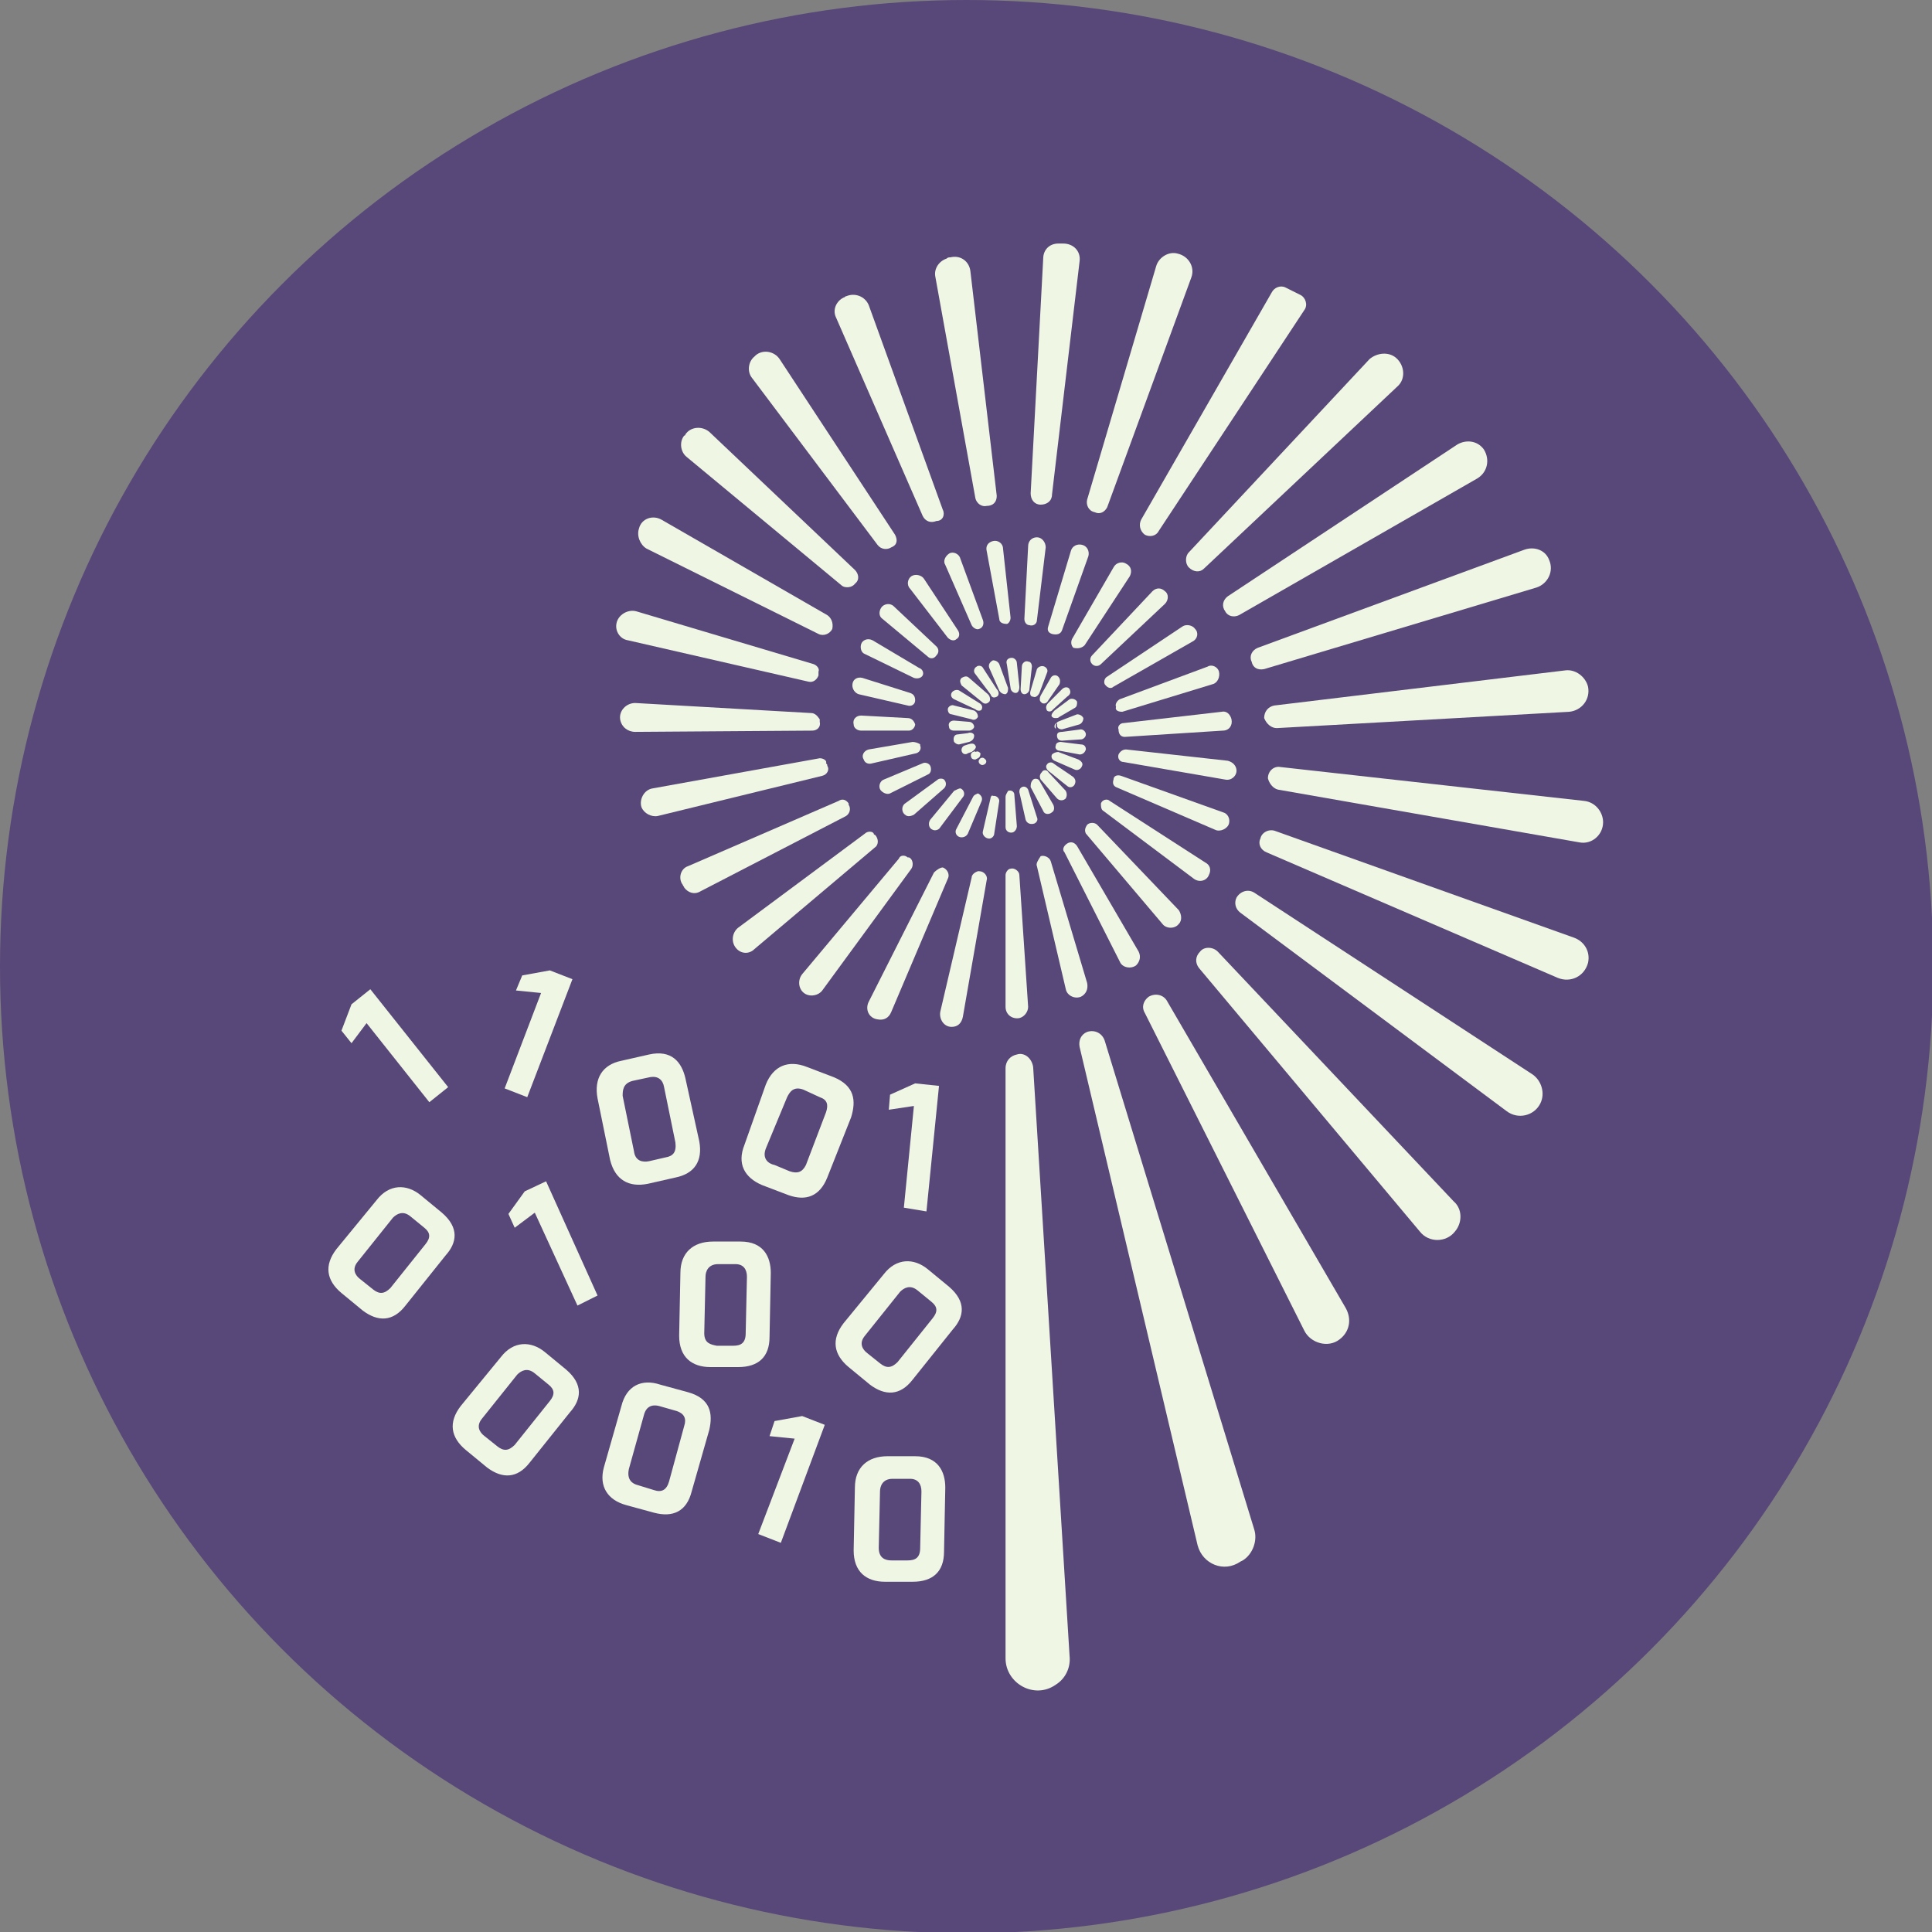 <?xml version="1.0" encoding="utf-8"?>
<!-- Generator: Adobe Illustrator 24.2.0, SVG Export Plug-In . SVG Version: 6.00 Build 0)  -->
<svg version="1.1" id="Layer_1" xmlns="http://www.w3.org/2000/svg" xmlns:xlink="http://www.w3.org/1999/xlink" x="0px" y="0px"
	 viewBox="0 0 153.9 153.9" style="enable-background:new 0 0 153.9 153.9;" xml:space="preserve">
<rect x="0" y="0" width="153.9" height="153.9" fill="#808080" stroke="none"/>
<style type="text/css">
	.st0{fill:#584779;}
	.st1{fill:#EFF6E3;}
</style>
<g>
	<circle class="st0" cx="77" cy="77" r="77"/>
	<g>
		<g>
			<g>
				<path class="st1" d="M61,86.4c0.6-1.5,1.8-2,3.3-1.4l2.1,0.8c1.7,0.7,1.8,1.9,1.4,3.2l-1.9,4.8c-0.6,1.5-1.7,1.9-3.1,1.4
					l-2.1-0.8c-1.4-0.6-2-1.7-1.4-3.2L61,86.4z M61.7,92.8l1.2,0.5c0.6,0.2,1,0.1,1.3-0.5l1.6-4.2c0.2-0.6,0.1-1-0.5-1.2L64,86.8
					c-0.8-0.3-1.1,0.2-1.3,0.6L61,91.5C60.7,92.3,61.2,92.7,61.7,92.8z"/>
			</g>
			<g>
				<path class="st1" d="M54.2,101.4c0-1.6,1-2.5,2.6-2.5l2.2,0c1.8,0,2.4,1.2,2.4,2.5l-0.1,5.1c0,1.6-0.9,2.4-2.5,2.4l-2.2,0
					c-1.5,0-2.5-0.8-2.5-2.5L54.2,101.4z M57.1,107.2l1.3,0c0.6,0,1-0.2,1-1l0.1-4.5c0-0.6-0.3-1-0.9-1l-1.4,0c-0.8,0-1,0.6-1,1
					l-0.1,4.5C56.1,107,56.6,107.1,57.1,107.2z"/>
			</g>
			<g>
				<path class="st1" d="M68.1,118.5c0-1.6,1-2.5,2.6-2.5l2.2,0c1.8,0,2.4,1.2,2.4,2.5l-0.1,5.1c0,1.6-0.9,2.4-2.5,2.4l-2.2,0
					c-1.5,0-2.5-0.8-2.5-2.5L68.1,118.5z M71,124.3l1.3,0c0.6,0,1-0.2,1-1l0.1-4.5c0-0.6-0.3-1-0.9-1l-1.4,0c-0.8,0-1,0.6-1,1
					l-0.1,4.5C70,124.1,70.5,124.3,71,124.3z"/>
			</g>
			<g>
				<path class="st1" d="M30,95.6c1-1.3,2.4-1.3,3.5-0.4l1.7,1.4c1.4,1.2,1.2,2.4,0.3,3.4l-3.2,4c-1,1.3-2.2,1.3-3.4,0.4l-1.7-1.4
					c-1.2-1-1.4-2.2-0.4-3.5L30,95.6z M28.7,101.9l1,0.8c0.5,0.4,0.9,0.4,1.4-0.1l2.8-3.5c0.4-0.5,0.4-0.9-0.1-1.3l-1.1-0.9
					c-0.6-0.5-1.1-0.2-1.4,0.1l-2.8,3.5C28,101.1,28.3,101.6,28.7,101.9z"/>
			</g>
			<g>
				<path class="st1" d="M47.6,87.5c-0.3-1.6,0.4-2.7,1.9-3l2.2-0.5c1.8-0.4,2.6,0.6,2.9,1.9l1.1,5c0.3,1.6-0.4,2.6-1.9,2.9
					l-2.2,0.5c-1.5,0.3-2.6-0.3-3-1.9L47.6,87.5z M51.7,92.5l1.3-0.3c0.6-0.1,0.9-0.4,0.8-1.2l-0.9-4.4c-0.1-0.6-0.5-0.9-1.1-0.8
					l-1.4,0.3c-0.8,0.2-0.8,0.8-0.8,1.2l0.9,4.4C50.6,92.5,51.2,92.6,51.7,92.5z"/>
			</g>
			<g>
				<path class="st1" d="M70.4,101.5c1-1.3,2.4-1.3,3.5-0.4l1.7,1.4c1.4,1.2,1.2,2.4,0.3,3.4l-3.2,4c-1,1.3-2.2,1.3-3.4,0.4
					l-1.7-1.4c-1.2-1-1.4-2.2-0.4-3.5L70.4,101.5z M69.1,107.8l1,0.8c0.5,0.4,0.9,0.4,1.4-0.1l2.8-3.5c0.4-0.5,0.4-0.9-0.1-1.3
					l-1.1-0.9c-0.6-0.5-1.1-0.2-1.4,0.1l-2.8,3.5C68.4,107,68.7,107.5,69.1,107.8z"/>
			</g>
			<g>
				<path class="st1" d="M39.9,108.1c1-1.3,2.4-1.3,3.5-0.4l1.7,1.4c1.4,1.2,1.2,2.4,0.3,3.4l-3.2,4c-1,1.3-2.2,1.3-3.4,0.4
					l-1.7-1.4c-1.2-1-1.4-2.2-0.4-3.5L39.9,108.1z M38.6,114.4l1,0.8c0.5,0.4,0.9,0.4,1.4-0.1l2.8-3.5c0.4-0.5,0.4-0.9-0.1-1.3
					l-1.1-0.9c-0.6-0.5-1.1-0.2-1.4,0.1l-2.8,3.5C37.9,113.6,38.2,114.1,38.6,114.4z"/>
			</g>
			<g>
				<path class="st1" d="M49.5,112c0.4-1.6,1.6-2.2,3.1-1.7l2.2,0.6c1.8,0.5,2,1.7,1.7,3l-1.4,4.9c-0.4,1.6-1.5,2.1-3,1.7l-2.2-0.6
					c-1.5-0.4-2.2-1.5-1.8-3L49.5,112z M50.8,118.3l1.3,0.4c0.6,0.2,1,0,1.2-0.7l1.2-4.4c0.2-0.6,0-1-0.6-1.2l-1.4-0.4
					c-0.8-0.2-1.1,0.3-1.2,0.7l-1.2,4.3C49.9,117.9,50.4,118.2,50.8,118.3z"/>
			</g>
			<g>
				<path class="st1" d="M27.2,82.1L28,80l1.5-1.2l6.2,7.8l-1.5,1.2l-5-6.3L28,83.1L27.2,82.1z"/>
			</g>
			<g>
				<path class="st1" d="M70.9,87.2l2-0.9l1.9,0.2l-1,10L72,96.2l0.8-8.1l-2,0.3L70.9,87.2z"/>
			</g>
			<g>
				<path class="st1" d="M41.6,77.7l2.2-0.4l1.8,0.7L42,87.4l-1.8-0.7l2.9-7.6l-2-0.2L41.6,77.7z"/>
			</g>
			<g>
				<path class="st1" d="M40.5,96.7l1.3-1.8l1.7-0.8l4.1,9.1L46,104l-3.4-7.4L41,97.8L40.5,96.7z"/>
			</g>
			<g>
				<path class="st1" d="M61.7,113.2l2.2-0.4l1.8,0.7l-3.5,9.4l-1.8-0.7l2.9-7.6l-2-0.2L61.7,113.2z"/>
			</g>
		</g>
		<g>
			<path class="st1" d="M91.5,79.4C91.5,79.4,91.5,79.5,91.5,79.4c-0.4,0.3-0.6,0.8-0.3,1.3l12.7,25.3c0.5,1,1.9,1.4,2.8,0.7l0,0
				c0.8-0.6,1-1.6,0.5-2.5L93,79.8C92.7,79.2,92,79.1,91.5,79.4"/>
			<path class="st1" d="M84.8,67.9l4.4,8.7c0.2,0.5,0.9,0.6,1.3,0.3c0,0,0,0,0,0c0.3-0.3,0.4-0.7,0.2-1.1l-4.9-8.4
				c-0.2-0.3-0.5-0.4-0.8-0.2C84.7,67.4,84.6,67.7,84.8,67.9"/>
			<path class="st1" d="M82.1,62.7l1,1.9c0.1,0.3,0.5,0.3,0.7,0.1l0,0c0.2-0.1,0.2-0.4,0.1-0.6l-1.1-1.9c-0.1-0.2-0.4-0.2-0.5-0.1
				l0,0C82.1,62.3,82.1,62.5,82.1,62.7"/>
			<path class="st1" d="M81.2,63.1l0.5,2.2c0.1,0.3,0.4,0.4,0.7,0.3c0,0,0,0,0,0c0.2-0.1,0.3-0.3,0.2-0.5l-0.7-2.2
				c-0.1-0.2-0.3-0.3-0.5-0.2c0,0,0,0,0,0C81.2,62.8,81.2,63,81.2,63.1"/>
			<path class="st1" d="M82.6,69l2.3,9.8c0.1,0.5,0.7,0.8,1.2,0.6c0,0,0,0,0,0c0.4-0.2,0.6-0.6,0.5-1.1l-2.9-9.7
				c-0.1-0.3-0.5-0.5-0.8-0.4l0,0C82.7,68.5,82.5,68.8,82.6,69"/>
			<path class="st1" d="M80.1,69.7l0,10.5c0,0.6,0.5,1,1.1,0.9c0,0,0,0,0,0c0.4-0.1,0.7-0.5,0.7-0.9l-0.7-10.5
				c0-0.3-0.4-0.6-0.7-0.5c0,0,0,0,0,0C80.3,69.2,80.1,69.5,80.1,69.7"/>
			<path class="st1" d="M80.1,63.5l0,2.4c0,0.3,0.3,0.5,0.6,0.4c0,0,0,0,0,0c0.2-0.1,0.3-0.3,0.3-0.5l-0.2-2.5
				c0-0.2-0.2-0.4-0.5-0.3c0,0,0,0,0,0C80.2,63.2,80.1,63.3,80.1,63.5"/>
			<path class="st1" d="M78.9,63.6l-0.6,2.6c-0.1,0.3,0.2,0.6,0.5,0.6c0,0,0,0,0,0c0.2,0,0.4-0.2,0.4-0.4l0.4-2.6
				c0-0.2-0.2-0.4-0.4-0.4c0,0-0.1,0-0.1,0C79,63.3,78.9,63.5,78.9,63.6"/>
			<path class="st1" d="M77.4,69.9l-2.5,10.7c-0.1,0.6,0.3,1.2,0.9,1.2c0,0,0,0,0,0c0.5,0,0.8-0.3,0.9-0.8l1.9-10.9
				c0.1-0.3-0.2-0.7-0.6-0.7c0,0-0.1,0-0.1,0C77.6,69.5,77.4,69.7,77.4,69.9"/>
			<path class="st1" d="M74.4,69.5l-5.2,10.3c-0.3,0.6,0,1.3,0.7,1.4c0,0,0,0,0,0c0.5,0.1,0.9-0.1,1.1-0.6l4.5-10.6
				c0.2-0.4-0.1-0.8-0.4-0.9l0,0C74.9,69.1,74.6,69.3,74.4,69.5"/>
			<path class="st1" d="M77.5,63.5L76.2,66c-0.2,0.3,0,0.7,0.4,0.7l0,0c0.2,0,0.4-0.1,0.5-0.3l1.1-2.6c0.1-0.3-0.1-0.5-0.3-0.6
				c0,0,0,0,0,0C77.7,63.3,77.6,63.3,77.5,63.5"/>
			<path class="st1" d="M76,63l-1.9,2.3c-0.2,0.3-0.1,0.7,0.2,0.8l0,0c0.2,0.1,0.5,0,0.6-0.2l1.8-2.4c0.2-0.2,0.1-0.6-0.2-0.7
				c0,0,0,0,0,0C76.4,62.8,76.2,62.9,76,63"/>
			<path class="st1" d="M71.6,68.4l-7.7,9.2c-0.4,0.5-0.3,1.3,0.3,1.6c0,0,0,0,0,0c0.4,0.2,1,0.1,1.3-0.3l7.1-9.7
				c0.2-0.3,0.1-0.8-0.2-0.9c0,0,0,0-0.1,0C72.1,68.1,71.7,68.1,71.6,68.4"/>
			<path class="st1" d="M68.9,66.4l-10.1,7.5c-0.5,0.4-0.6,1.2-0.1,1.7c0,0,0,0,0,0c0.4,0.4,1,0.4,1.4,0l9.6-8.1
				c0.3-0.2,0.3-0.7,0-1c0,0-0.1,0-0.1-0.1C69.5,66.2,69.1,66.2,68.9,66.4"/>
			<path class="st1" d="M74.7,62.1L72.1,64c-0.3,0.2-0.3,0.7,0,0.9c0,0,0,0,0,0c0.2,0.2,0.5,0.1,0.7,0l2.4-2.1
				c0.2-0.2,0.2-0.5,0-0.7l0,0C75.1,62,74.8,62,74.7,62.1"/>
			<path class="st1" d="M67.6,64L67.6,64c-0.2-0.3-0.5-0.4-0.8-0.2l-12,5.2c-0.6,0.2-0.8,1-0.4,1.5c0,0,0,0,0,0
				c0,0.1,0.1,0.1,0.1,0.2c0.3,0.4,0.8,0.6,1.3,0.3L67.4,65c0.3-0.2,0.4-0.6,0.2-0.9C67.6,64,67.6,64,67.6,64"/>
			<path class="st1" d="M73.5,60.8l-3.1,1.3c-0.3,0.1-0.5,0.6-0.2,0.9c0.2,0.2,0.5,0.3,0.7,0.2l3-1.5c0.3-0.1,0.3-0.5,0.2-0.7l0,0
				C74,60.8,73.7,60.7,73.5,60.8"/>
			<path class="st1" d="M65.3,60.4L52,62.8c-0.7,0.1-1.1,0.9-0.9,1.5c0,0,0,0,0,0c0.2,0.5,0.8,0.8,1.3,0.7l13.1-3.2
				c0.4-0.1,0.6-0.5,0.4-0.8c0-0.1,0-0.1-0.1-0.2C65.9,60.6,65.6,60.4,65.3,60.4"/>
			<path class="st1" d="M72.7,59.1l-3.5,0.6c-0.4,0.1-0.6,0.5-0.4,0.8c0,0,0,0,0,0c0.1,0.3,0.4,0.4,0.7,0.3l3.5-0.8
				c0.3-0.1,0.4-0.4,0.3-0.6c0,0,0,0,0-0.1C73.2,59.2,72.9,59.1,72.7,59.1"/>
			<path class="st1" d="M77.6,58.6c0-0.2-0.3-0.3-0.5-0.2l-0.8,0.1c-0.3,0-0.4,0.3-0.3,0.6c0,0,0,0,0,0c0.1,0.1,0.2,0.2,0.4,0.2
				l0.8-0.2C77.5,59,77.6,58.8,77.6,58.6"/>
			<path class="st1" d="M72.3,57.2L68.6,57c-0.4,0-0.7,0.3-0.6,0.7c0,0,0,0,0,0c0,0.3,0.3,0.5,0.6,0.5l3.8,0c0.3,0,0.5-0.3,0.5-0.5
				l0,0C72.8,57.4,72.6,57.2,72.3,57.2"/>
			<path class="st1" d="M77.6,57.9c0-0.2-0.2-0.4-0.4-0.4L76,57.4c-0.3,0-0.5,0.2-0.4,0.5c0,0,0,0,0,0c0,0.2,0.2,0.3,0.4,0.3l1.2,0
				C77.4,58.2,77.6,58,77.6,57.9"/>
			<path class="st1" d="M64.6,56.8l-14-0.8c-0.7,0-1.3,0.6-1.2,1.3c0,0,0,0,0,0c0.1,0.6,0.6,1,1.2,1l14.1-0.1c0.4,0,0.7-0.3,0.6-0.7
				c0-0.1,0-0.1,0-0.2C65.1,57,64.9,56.8,64.6,56.8"/>
			<path class="st1" d="M64.8,52.9l-14.1-4.2c-0.7-0.2-1.5,0.3-1.6,1c0,0,0,0,0,0c-0.1,0.6,0.3,1.2,0.9,1.3l14.4,3.3
				c0.4,0.1,0.7-0.2,0.8-0.5c0-0.1,0-0.2,0-0.3C65.3,53.3,65.1,53,64.8,52.9"/>
			<path class="st1" d="M77.9,57.1c0-0.2-0.1-0.4-0.3-0.5L76,56.2c-0.2-0.1-0.5,0.1-0.5,0.3c0,0,0,0,0,0c0,0.2,0.1,0.4,0.3,0.4
				l1.6,0.4C77.6,57.4,77.8,57.3,77.9,57.1"/>
			<path class="st1" d="M72.5,55.2L68.7,54c-0.4-0.1-0.8,0.1-0.8,0.6c0,0.3,0.2,0.6,0.5,0.7l3.9,0.9c0.3,0.1,0.6-0.1,0.6-0.4l0,0
				C72.9,55.5,72.8,55.3,72.5,55.2"/>
			<path class="st1" d="M78.2,56.5c0.1-0.2,0-0.4-0.2-0.5L76.4,55c-0.2-0.1-0.5,0-0.6,0.2c0,0,0,0,0,0c-0.1,0.2,0,0.4,0.2,0.5
				l1.7,0.8C77.9,56.7,78.2,56.6,78.2,56.5"/>
			<path class="st1" d="M73.2,53.2L69.5,51c-0.4-0.2-0.8,0-0.9,0.3c0,0,0,0,0,0c-0.1,0.3,0,0.7,0.3,0.8l3.9,1.9
				c0.3,0.1,0.6,0,0.7-0.2l0,0C73.6,53.6,73.5,53.3,73.2,53.2"/>
			<path class="st1" d="M65.9,49l-13.2-7.6c-0.7-0.4-1.6-0.1-1.8,0.7c-0.2,0.6,0.1,1.3,0.6,1.6l13.7,6.8c0.4,0.2,0.9,0,1.1-0.4l0,0
				C66.4,49.6,66.2,49.2,65.9,49"/>
			<path class="st1" d="M78.8,55.9L78.8,55.9c0.1-0.1,0.1-0.4-0.1-0.6L77.2,54c-0.2-0.2-0.4-0.1-0.6,0l0,0c-0.2,0.2-0.1,0.4,0,0.6
				l1.6,1.3C78.4,56.1,78.6,56.1,78.8,55.9"/>
			<path class="st1" d="M68.1,45.4l-11.6-11c-0.6-0.5-1.5-0.4-1.9,0.2c0,0,0,0.1-0.1,0.1c-0.4,0.5-0.3,1.3,0.2,1.7l12.3,10.2
				c0.3,0.3,0.9,0.2,1.1-0.1c0,0,0,0,0,0C68.5,46.2,68.4,45.7,68.1,45.4"/>
			<path class="st1" d="M74.6,51.5l-3.4-3.2c-0.3-0.3-0.8-0.2-1,0.1c0,0,0,0,0,0c-0.2,0.3-0.2,0.7,0.1,0.9l3.6,3
				c0.2,0.2,0.5,0.2,0.7-0.1l0,0C74.8,52,74.8,51.7,74.6,51.5"/>
			<path class="st1" d="M79.4,55.5c0.2-0.1,0.2-0.4,0-0.6l-1.1-1.7c-0.1-0.2-0.4-0.2-0.5-0.1c0,0,0,0,0,0c-0.2,0.1-0.3,0.4-0.1,0.6
				l1.2,1.6C79,55.6,79.2,55.6,79.4,55.5"/>
			<path class="st1" d="M76.3,50.2l-2.7-4.1c-0.2-0.3-0.7-0.4-1-0.2c-0.3,0.2-0.4,0.7-0.1,1l3,3.9c0.2,0.2,0.5,0.3,0.7,0.1l0,0
				C76.4,50.8,76.5,50.5,76.3,50.2"/>
			<path class="st1" d="M71.3,42.6l-9.2-14c-0.4-0.6-1.3-0.8-1.9-0.3c0,0-0.1,0.1-0.1,0.1c-0.5,0.4-0.6,1.2-0.2,1.7l10,13.3
				c0.3,0.4,0.8,0.4,1.1,0.2c0,0,0,0,0,0C71.5,43.4,71.5,43,71.3,42.6"/>
			<path class="st1" d="M78.3,49.4l-1.8-4.9c-0.1-0.4-0.6-0.6-0.9-0.4c0,0,0,0,0,0c-0.3,0.2-0.5,0.6-0.3,0.9l2.1,4.8
				c0.1,0.2,0.4,0.4,0.6,0.3l0,0C78.3,50,78.4,49.7,78.3,49.4"/>
			<path class="st1" d="M80.1,55.3c0.2-0.1,0.2-0.3,0.2-0.5l-0.7-1.9c-0.1-0.2-0.3-0.3-0.5-0.3c0,0,0,0,0,0
				c-0.2,0.1-0.4,0.3-0.3,0.6l0.8,1.8C79.7,55.2,79.9,55.3,80.1,55.3"/>
			<path class="st1" d="M75.1,40.6l-5.9-16.3c-0.3-0.7-1.1-1-1.8-0.7c-0.1,0-0.1,0.1-0.2,0.1c-0.6,0.3-0.9,1-0.6,1.6l6.9,15.8
				c0.2,0.4,0.6,0.6,1.1,0.4c0,0,0,0,0,0C75.1,41.5,75.3,41,75.1,40.6"/>
			<path class="st1" d="M80.5,49.2l-0.6-5.5c0-0.4-0.4-0.7-0.8-0.6c0,0,0,0,0,0c-0.4,0.1-0.6,0.4-0.5,0.8l1,5.4
				c0,0.3,0.3,0.4,0.6,0.4l0,0C80.3,49.7,80.5,49.5,80.5,49.2"/>
			<path class="st1" d="M80.9,55.2c0.2,0,0.3-0.2,0.3-0.5l-0.2-1.9c0-0.2-0.2-0.4-0.4-0.4c0,0,0,0,0,0c-0.3,0-0.5,0.2-0.4,0.5
				l0.3,1.9C80.5,55,80.7,55.2,80.9,55.2"/>
			<path class="st1" d="M79.4,39.5l-2.1-17.9c-0.1-0.8-0.8-1.3-1.6-1.1c-0.1,0-0.2,0-0.3,0.1c-0.6,0.2-1,0.8-0.9,1.4l3.2,17.7
				c0.1,0.4,0.5,0.7,0.9,0.6c0,0,0,0,0,0C79.1,40.3,79.4,40,79.4,39.5"/>
			<path class="st1" d="M81.6,55.3c0.2,0,0.4-0.2,0.4-0.4l0.2-1.8c0-0.2-0.1-0.4-0.3-0.4c0,0,0,0,0,0c-0.2-0.1-0.5,0.1-0.5,0.4
				l-0.1,1.8C81.3,55.1,81.4,55.3,81.6,55.3"/>
			<path class="st1" d="M83.8,39.4L86,20.8c0.1-0.8-0.5-1.4-1.3-1.4c-0.1,0-0.2,0-0.4,0c-0.7,0-1.2,0.5-1.2,1.2l-1,18.7
				c0,0.5,0.3,0.9,0.8,0.9c0,0,0,0,0,0C83.4,40.2,83.8,39.9,83.8,39.4"/>
			<path class="st1" d="M82.6,49.4l0.7-5.8c0-0.4-0.3-0.8-0.7-0.8c0,0,0,0,0,0c-0.4,0-0.7,0.3-0.7,0.7l-0.3,5.8
				c0,0.3,0.2,0.5,0.4,0.5l0,0C82.3,49.9,82.6,49.7,82.6,49.4"/>
			<path class="st1" d="M88.2,40.4l6.7-18.3c0.3-0.8-0.2-1.7-1.1-1.9l0,0c-0.7-0.2-1.5,0.3-1.7,1l-5.5,18.6c-0.1,0.4,0.1,0.9,0.6,1
				c0,0,0,0,0,0C87.6,41,88,40.8,88.2,40.4"/>
			<path class="st1" d="M84.6,50.2l2.1-5.9c0.1-0.4-0.1-0.8-0.5-0.9c0,0,0,0,0,0c-0.4-0.1-0.8,0.1-0.9,0.5l-1.8,6
				c-0.1,0.3,0,0.5,0.3,0.6l0,0C84.2,50.6,84.5,50.5,84.6,50.2"/>
			<path class="st1" d="M82.3,55.5c0.2,0.1,0.4-0.1,0.5-0.3l0.6-1.6c0.1-0.2,0-0.4-0.2-0.5c0,0,0,0,0,0c-0.2-0.1-0.5,0-0.6,0.2
				L82.1,55C82,55.3,82.1,55.5,82.3,55.5"/>
			<path class="st1" d="M86.4,51.4l3.6-5.5c0.2-0.4,0.1-0.8-0.3-1c0,0,0,0,0,0c-0.3-0.2-0.8-0.1-1,0.3l-3.3,5.7
				c-0.1,0.2-0.1,0.5,0.1,0.7l0,0C85.9,51.7,86.2,51.6,86.4,51.4"/>
			<path class="st1" d="M92.3,42.3l11.6-17.6c0.3-0.4,0.1-1-0.3-1.2c-0.4-0.2-0.8-0.4-1.2-0.6c-0.4-0.2-0.9,0-1.1,0.4L90.9,41.4
				c-0.2,0.4-0.1,0.9,0.3,1.2c0,0,0,0,0,0C91.6,42.8,92.1,42.7,92.3,42.3"/>
			<path class="st1" d="M87.7,52.9l5.1-4.8c0.3-0.3,0.3-0.8,0-1c0,0,0,0,0,0c-0.3-0.3-0.7-0.3-1,0L87,52.2c-0.2,0.2-0.2,0.5,0,0.7
				l0,0C87.2,53.1,87.5,53.1,87.7,52.9"/>
			<path class="st1" d="M95.9,45.3l15.4-14.5c0.7-0.6,0.6-1.7-0.1-2.3l0,0c-0.6-0.5-1.5-0.4-2.1,0.1L94.7,44c-0.3,0.3-0.3,0.9,0,1.2
				c0,0,0,0,0,0C95.1,45.6,95.6,45.6,95.9,45.3"/>
			<path class="st1" d="M98.7,49l19-10.9c0.8-0.5,1-1.5,0.5-2.3c-0.5-0.7-1.4-0.8-2.1-0.4L97.8,47.5c-0.4,0.3-0.5,0.8-0.2,1.2
				c0,0,0,0,0,0C97.8,49.1,98.3,49.2,98.7,49"/>
			<path class="st1" d="M88.7,54.7l6.3-3.6c0.4-0.2,0.5-0.7,0.2-1c0,0,0,0,0,0c-0.2-0.3-0.7-0.4-1-0.2l-6,4C88,54,87.9,54.3,88,54.5
				l0,0C88.2,54.8,88.5,54.9,88.7,54.7"/>
			<path class="st1" d="M100.7,53.3l21.7-6.5c0.9-0.3,1.4-1.3,1-2.2l0,0c-0.3-0.8-1.2-1.1-2-0.8l-21.2,7.8c-0.5,0.2-0.7,0.7-0.5,1.1
				c0,0,0,0,0,0C99.8,53.2,100.2,53.4,100.7,53.3"/>
			<path class="st1" d="M89.4,56.7l7.2-2.2c0.4-0.1,0.6-0.6,0.5-1c0,0,0,0,0,0c-0.1-0.4-0.6-0.6-0.9-0.4l-7,2.6
				c-0.2,0.1-0.4,0.4-0.3,0.6l0,0C88.8,56.6,89.1,56.7,89.4,56.7"/>
			<path class="st1" d="M84.2,57.7c0,0,0,0.1,0,0.1c0,0.2,0.2,0.3,0.4,0.3c0,0,0,0,0,0l1.4-0.4c0.2-0.1,0.3-0.3,0.3-0.5c0,0,0,0,0,0
				c-0.1-0.2-0.3-0.3-0.5-0.3l-1.3,0.5C84.2,57.5,84.1,57.6,84.2,57.7"/>
			<path class="st1" d="M89.6,58.7l7.8-0.5c0.5,0,0.8-0.4,0.7-0.9c0,0,0,0,0,0c-0.1-0.4-0.4-0.7-0.8-0.6l-7.8,0.9
				c-0.3,0-0.5,0.3-0.4,0.5l0,0C89.1,58.5,89.3,58.7,89.6,58.7"/>
			<path class="st1" d="M84.2,58.6L84.2,58.6c0,0.2,0.1,0.4,0.4,0.4c0,0,0,0,0,0l1.5-0.1c0.2,0,0.4-0.2,0.4-0.4c0,0,0,0,0,0
				c0-0.2-0.2-0.4-0.4-0.4l-1.5,0.2c0,0,0,0,0,0C84.3,58.3,84.2,58.4,84.2,58.6"/>
			<path class="st1" d="M101.7,58l23.3-1.3c1-0.1,1.7-1,1.5-2c-0.2-0.8-1-1.4-1.8-1.3l-23.2,2.8c-0.5,0.1-0.8,0.5-0.8,1c0,0,0,0,0,0
				C100.9,57.7,101.3,58,101.7,58"/>
			<path class="st1" d="M89.5,60.7l8.1,1.4c0.5,0.1,0.9-0.3,0.9-0.7c0,0,0,0,0,0c0-0.4-0.3-0.7-0.7-0.8l-8.1-0.9
				c-0.3,0-0.5,0.2-0.6,0.4c0,0,0,0,0,0C89,60.4,89.2,60.7,89.5,60.7"/>
			<path class="st1" d="M101.8,62.9l24,4.2c1,0.2,1.9-0.6,1.9-1.6l0,0c0-0.8-0.6-1.6-1.5-1.7l-24.2-2.7c-0.5-0.1-1,0.3-1,0.9
				c0,0,0,0,0,0C101.1,62.4,101.4,62.8,101.8,62.9"/>
			<path class="st1" d="M84.1,59.4L84.1,59.4c-0.1,0.2,0.1,0.4,0.3,0.4l1.6,0.3c0.2,0,0.4-0.1,0.5-0.4c0,0,0,0,0,0
				c0-0.2-0.1-0.4-0.4-0.4l-1.6-0.2l0,0C84.3,59.1,84.1,59.2,84.1,59.4"/>
			<path class="st1" d="M88.9,62.7l7.9,3.4c0.4,0.2,1-0.1,1.1-0.5c0,0,0,0,0,0c0.1-0.4-0.1-0.8-0.5-0.9l-8.1-2.9
				c-0.3-0.1-0.6,0-0.6,0.3c0,0,0,0,0,0C88.6,62.4,88.7,62.6,88.9,62.7"/>
			<path class="st1" d="M100.9,67.9l23.2,10c1,0.4,2.1-0.1,2.4-1.2c0.2-0.9-0.3-1.7-1.1-2l-23.8-8.5c-0.5-0.2-1.1,0.1-1.2,0.6
				c0,0,0,0,0,0C100.2,67.2,100.4,67.7,100.9,67.9"/>
			<path class="st1" d="M83.8,60.1L83.8,60.1c-0.1,0.2,0,0.4,0.2,0.5l1.6,0.7c0.2,0.1,0.5,0,0.6-0.3c0.1-0.2-0.1-0.4-0.3-0.5
				l-1.6-0.6C84.1,59.9,83.9,60,83.8,60.1"/>
			<path class="st1" d="M87.9,64.6l7.2,5.4c0.4,0.3,1,0.2,1.2-0.3c0,0,0,0,0,0c0.2-0.4,0.1-0.8-0.3-1l-7.6-4.9
				c-0.2-0.2-0.6-0.1-0.7,0.2c0,0,0,0,0,0.1C87.7,64.2,87.7,64.5,87.9,64.6"/>
			<path class="st1" d="M98.8,72.7l21.2,15.8c0.9,0.7,2.2,0.4,2.7-0.6l0,0c0.4-0.8,0.1-1.8-0.6-2.3L99.9,71.1
				c-0.5-0.3-1.1-0.1-1.4,0.4c0,0,0,0,0,0C98.3,71.9,98.4,72.4,98.8,72.7"/>
			<path class="st1" d="M83.4,60.9L83.4,60.9c-0.1,0.1-0.1,0.3,0.1,0.5c0.4,0.3,1.1,0.9,1.5,1.2c0.2,0.2,0.5,0.1,0.6-0.1
				c0.1-0.2,0.1-0.4-0.1-0.6c-0.4-0.3-1.2-0.8-1.6-1.1C83.8,60.7,83.5,60.7,83.4,60.9"/>
			<path class="st1" d="M82.9,62.1l1.3,1.5c0.2,0.2,0.5,0.2,0.7,0c0.1-0.2,0.1-0.4,0-0.6l-1.4-1.5c-0.1-0.2-0.4-0.2-0.5,0
				c0,0,0,0,0,0C82.8,61.7,82.8,61.9,82.9,62.1"/>
			<path class="st1" d="M95.5,77.1l17.6,21c0.7,0.9,2.1,0.9,2.8,0l0,0c0.6-0.7,0.6-1.8-0.1-2.4L97,75.8c-0.4-0.4-1.1-0.4-1.4,0
				c0,0,0,0,0,0C95.2,76.2,95.2,76.7,95.5,77.1"/>
			<path class="st1" d="M86.6,65.7C86.6,65.7,86.6,65.7,86.6,65.7c-0.2,0.3-0.2,0.5-0.1,0.7l6.1,7.2c0.3,0.4,1,0.4,1.3,0
				c0,0,0,0,0,0c0.3-0.3,0.2-0.8,0-1.1l-6.5-6.8C87.2,65.5,86.8,65.5,86.6,65.7"/>
			<path class="st1" d="M84.3,53.9c-0.2-0.2-0.5-0.1-0.6,0.1l-0.8,1.4c-0.1,0.2-0.1,0.4,0,0.5c0,0,0,0,0.1,0.1
				c0.2,0.1,0.4,0,0.5-0.2l0,0l0.9-1.3C84.5,54.2,84.4,54,84.3,53.9C84.3,53.9,84.3,53.9,84.3,53.9"/>
			<path class="st1" d="M85.2,54.9c-0.1-0.2-0.4-0.2-0.6,0l-1,1L83.5,56c-0.2,0.2-0.2,0.4-0.1,0.6c0.1,0.1,0.3,0.1,0.4,0
				c0,0,0.1-0.1,0.1-0.1l1.1-1C85.3,55.3,85.3,55.1,85.2,54.9C85.2,54.9,85.2,54.9,85.2,54.9"/>
			<path class="st1" d="M84,56.6C84,56.7,84,56.7,84,56.6c-0.2,0.2-0.3,0.4-0.2,0.5c0.1,0.1,0.2,0.1,0.3,0.1c0.1,0,0.2,0,0.3-0.1
				l1.2-0.7c0.2-0.1,0.2-0.3,0.2-0.5c0,0,0,0,0,0c-0.1-0.2-0.4-0.3-0.6-0.2L84,56.6z"/>
			<path class="st1" d="M84,57.9c0,0.1,0.1,0.1,0.1,0.2c0-0.2,0-0.3,0-0.5C84,57.7,84,57.8,84,57.9"/>
			<path class="st1" d="M86.6,82.2C86.6,82.2,86.6,82.2,86.6,82.2c-0.5,0.2-0.7,0.7-0.6,1.2l9.4,39.7c0.4,1.5,2.1,2.2,3.4,1.3
				l0.2-0.1c0.8-0.5,1.2-1.6,0.9-2.5L88,82.9C87.8,82.3,87.2,82,86.6,82.2"/>
			<path class="st1" d="M81,84L81,84c-0.5,0.1-0.9,0.5-0.9,1.1l0,47c0,2,2.3,3.3,4,2.1c0.8-0.5,1.2-1.4,1.1-2.3l-2.9-46.9
				C82.2,84.3,81.6,83.8,81,84"/>
			<path class="st1" d="M77.7,59.4c-0.1-0.2-0.3-0.2-0.6-0.1l-0.3,0.1c-0.2,0.1-0.3,0.4-0.1,0.6c0,0,0,0,0,0c0.1,0.1,0.3,0.1,0.4,0
				l0.3-0.1C77.7,59.7,77.8,59.5,77.7,59.4"/>
			<path class="st1" d="M77.5,59.9c-0.2,0.1-0.2,0.3-0.1,0.5c0,0,0,0,0,0c0.1,0.1,0.2,0.1,0.3,0.1c0,0,0.2-0.1,0.2-0.1
				c0.2-0.1,0.2-0.3,0.2-0.4c-0.1-0.1-0.2-0.2-0.4-0.1C77.7,59.8,77.5,59.9,77.5,59.9"/>
			<path class="st1" d="M78.5,60.5c-0.1-0.1-0.2-0.2-0.4-0.1c-0.1,0.1-0.2,0.2-0.1,0.4c0.1,0.1,0.2,0.2,0.4,0.1
				C78.6,60.8,78.6,60.6,78.5,60.5"/>
		</g>
	</g>
</g>
</svg>
